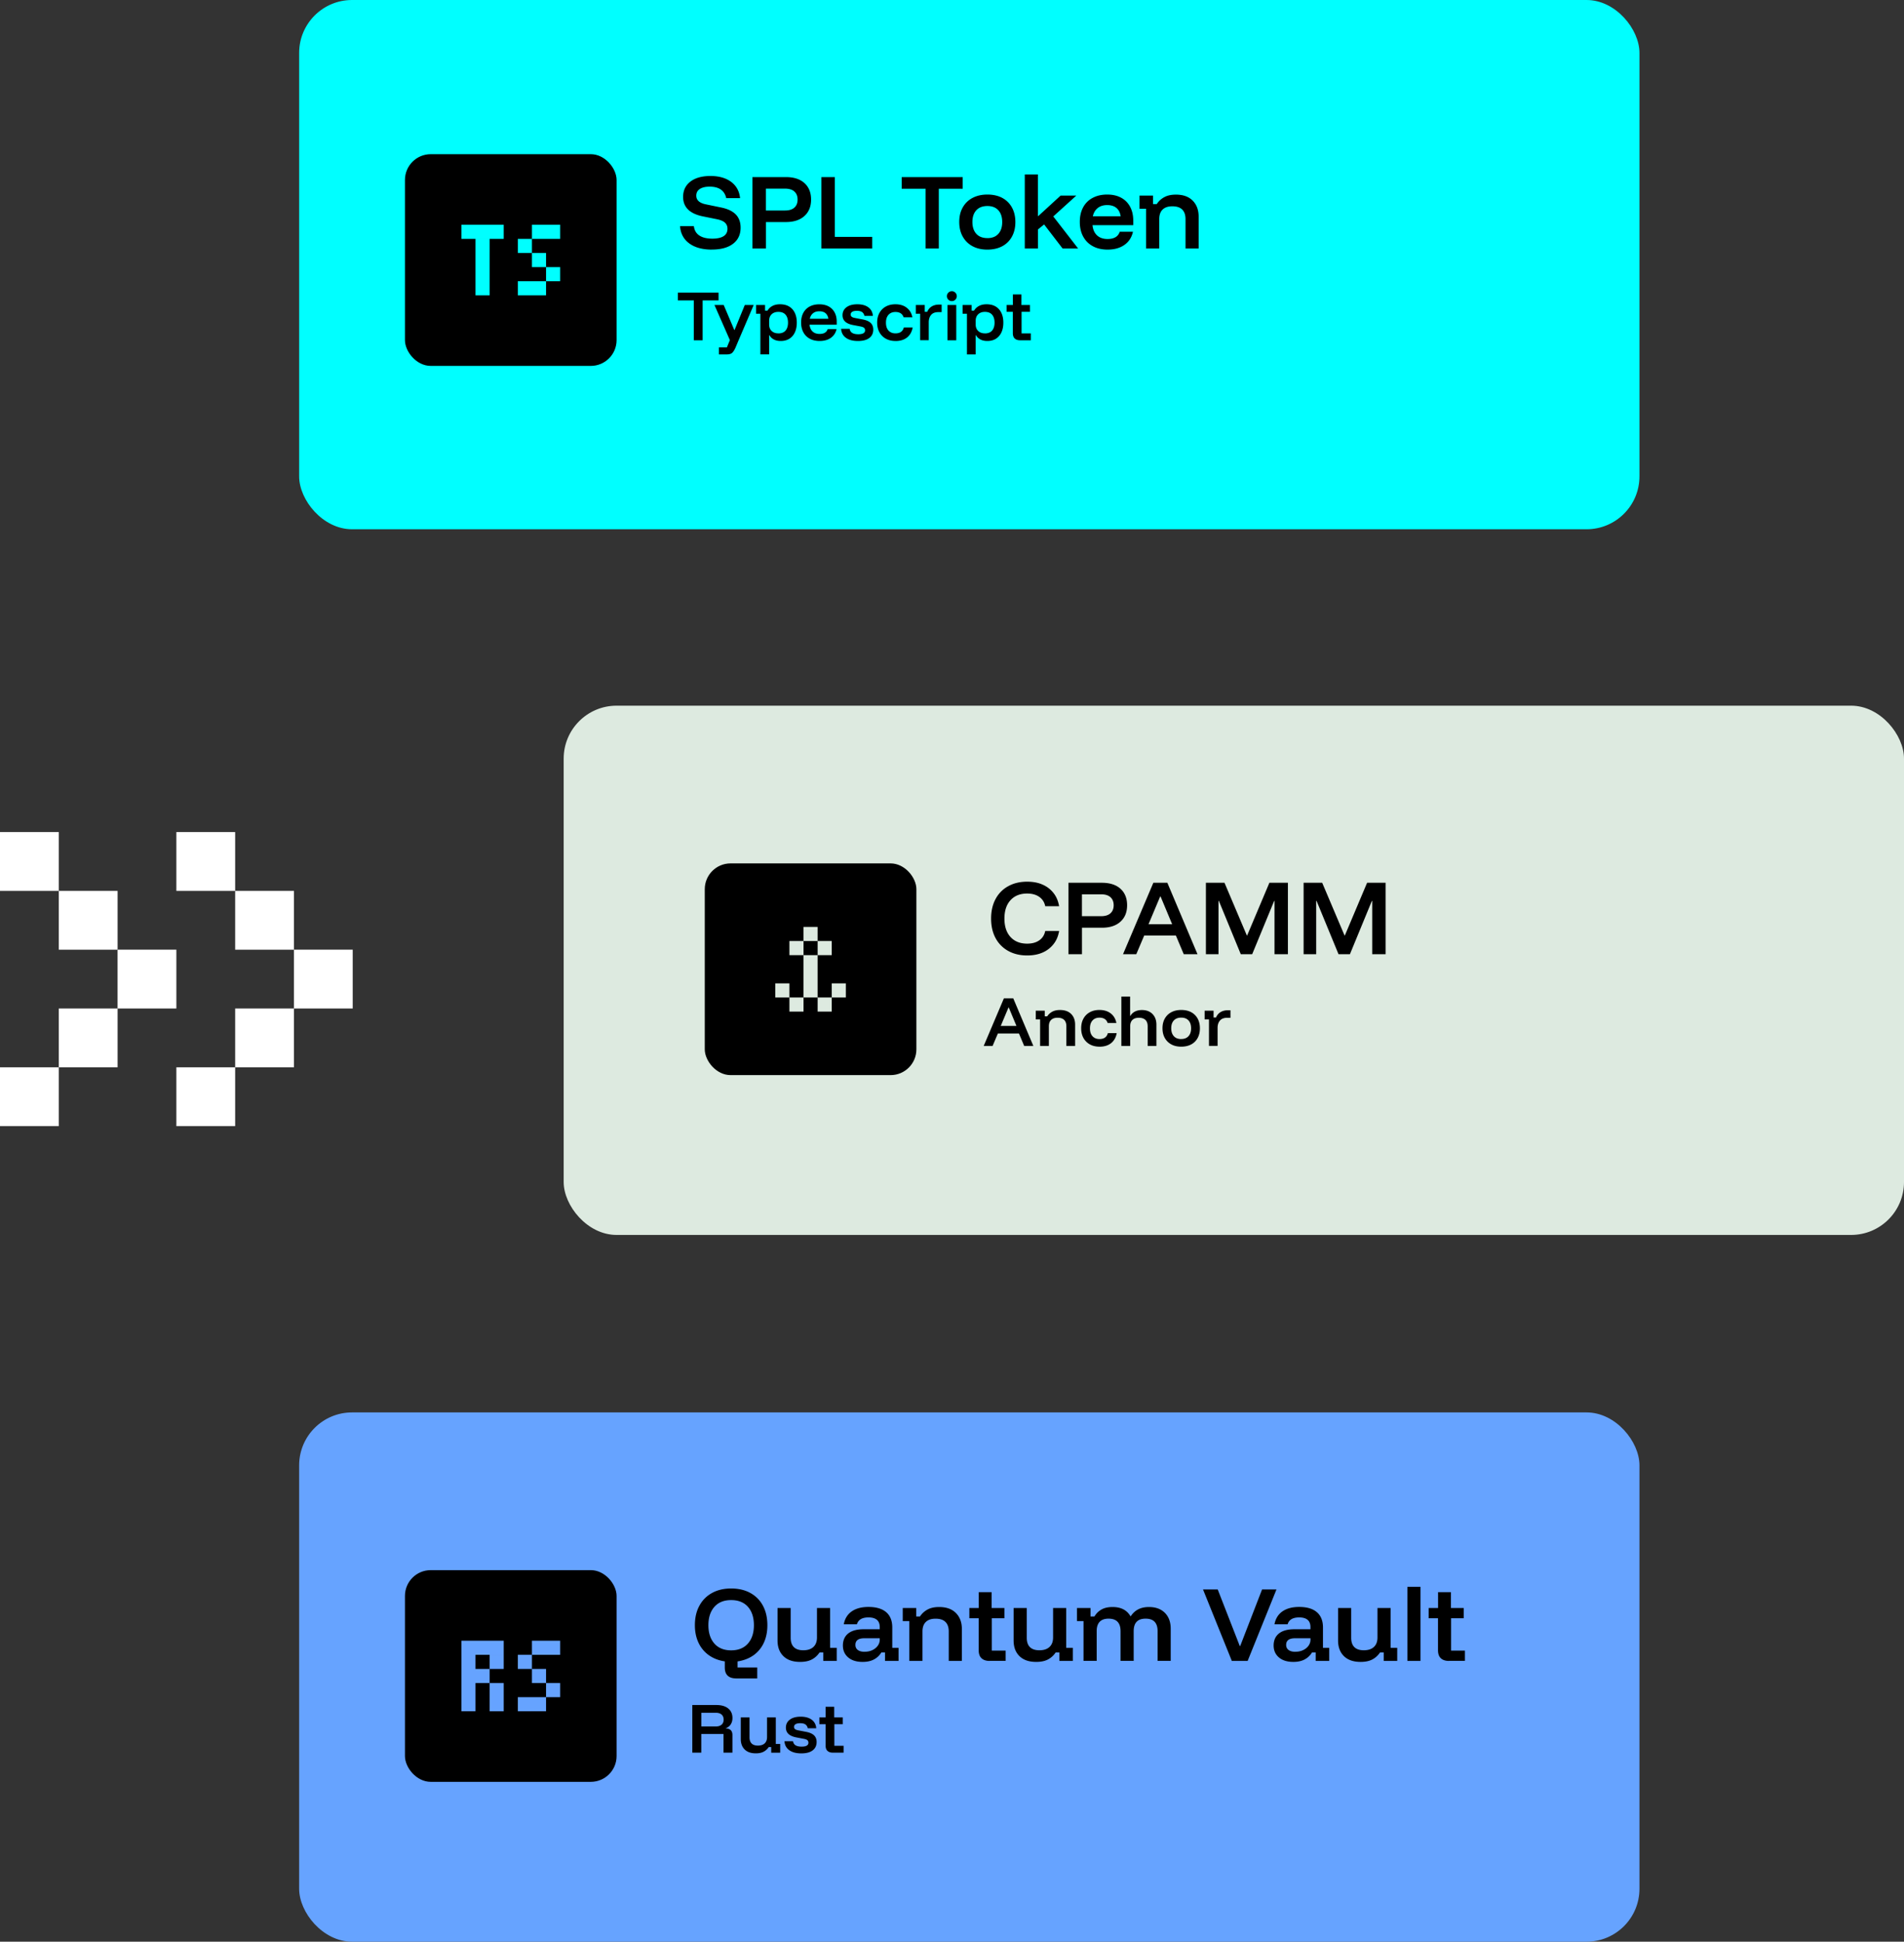 <svg id="Layer_2" data-name="Layer 2" xmlns="http://www.w3.org/2000/svg" viewBox="0 0 539.81 550.3">
  <rect x="0" y="0" width="539.81" height="550.3" fill="#333333" stroke="none"/>
  <defs>
    <style>
      .cls-1{fill:#ddeae0}.cls-2{fill:#66a3ff}.cls-3{fill:#fff}.cls-4{fill:#0ff}
    </style>
  </defs>
  <g id="Layer_1-2" data-name="Layer 1">
    <rect class="cls-2" x="84.81" y="400.3" width="380" height="150" rx="15" ry="15"/>
    <rect class="cls-1" x="159.81" y="200" width="380" height="150" rx="15" ry="15"/>
    <path d="M291.22 270.79c-2.05 0-3.85-.43-5.39-1.29a8.964 8.964 0 0 1-3.58-3.64c-.84-1.57-1.26-3.41-1.26-5.52s.42-3.96 1.26-5.53a8.842 8.842 0 0 1 3.58-3.64c1.54-.86 3.34-1.29 5.39-1.29 1.65 0 3.1.27 4.36.83 1.26.55 2.29 1.35 3.11 2.39.82 1.04 1.34 2.29 1.58 3.74h-3.93c-.23-1.13-.79-2.02-1.69-2.65-.89-.63-2.04-.95-3.44-.95-2 0-3.57.63-4.72 1.89-1.15 1.26-1.72 3-1.72 5.21s.57 3.95 1.72 5.21c1.15 1.26 2.72 1.89 4.72 1.89 1.4 0 2.55-.31 3.44-.94.89-.62 1.46-1.51 1.69-2.66h3.93c-.23 1.45-.76 2.7-1.58 3.74a7.932 7.932 0 0 1-3.11 2.39c-1.26.55-2.71.82-4.36.82Zm11.7-.35v-20.25h9.47c2.27 0 4.03.57 5.28 1.7s1.88 2.69 1.88 4.67-.63 3.52-1.89 4.66c-1.26 1.14-3.01 1.71-5.26 1.71h-5.65v7.5h-3.82Zm3.82-10.78h5.43c1.17 0 2.05-.27 2.66-.82.61-.55.91-1.31.91-2.28s-.3-1.72-.91-2.28c-.61-.55-1.5-.82-2.66-.82h-5.43v6.2Zm11.65 10.78 8.6-20.25h3.97l8.55 20.25h-3.9l-2.23-5.3h-8.98l-2.25 5.3h-3.77Zm7.23-8.5h6.7l-3.28-7.85h-.12l-3.3 7.85Zm16.27 8.5v-20.25h5.27l6.33 14.92h.1l6.3-14.92h5.25v20.25h-3.8v-15.1h-.1l-6.23 15.1h-3.23l-6.22-15.12h-.1v15.12h-3.58Zm27.7 0v-20.25h5.27l6.33 14.92h.1l6.3-14.92h5.25v20.25h-3.8v-15.1h-.1l-6.22 15.1h-3.23l-6.23-15.12h-.1v15.12h-3.57Z"/>
    <rect class="cls-4" x="84.81" width="380" height="150" rx="15" ry="15"/>
    <rect x="199.81" y="244.7" width="60" height="60" rx="7.31" ry="7.31"/>
    <path class="cls-1" d="M231.81 282.7h4v4h-4zm-8 0h4v4h-4zm4-4h4v4h-4zm0-4h4v4h-4zm0-4h4v4h-4zm-4-4h4v4h-4zm8 0h4v4h-4zm-4-4h4v4h-4zm-8 16h4v4h-4zm16 0h4v4h-4z"/>
    <rect x="114.81" y="445" width="60" height="60" rx="7.31" ry="7.31"/>
    <path d="m278.89 296.44 5.73-13.5h2.65l5.7 13.5h-2.6l-1.48-3.53h-5.98l-1.5 3.53h-2.52Zm4.82-5.67h4.47l-2.18-5.23h-.08l-2.2 5.23Zm11.17 5.67v-7.52h-1.23v-2.48h2.55v1.6h.7c.38-.57.86-1 1.45-1.32.59-.31 1.31-.47 2.17-.47 1.37 0 2.42.38 3.17 1.13s1.12 1.76 1.12 3.02v6.03h-2.48v-5.57c0-.79-.21-1.39-.62-1.8-.42-.41-1.04-.62-1.86-.62s-1.41.21-1.84.62-.64 1.01-.64 1.8v5.57h-2.48Zm16.84.2c-1.03 0-1.94-.21-2.72-.64a4.593 4.593 0 0 1-1.82-1.81c-.43-.78-.65-1.69-.65-2.75s.21-1.97.64-2.75c.43-.78 1.03-1.38 1.81-1.81.78-.43 1.69-.64 2.73-.64 1.29 0 2.36.33 3.2.98.84.65 1.38 1.55 1.6 2.71h-2.48c-.17-.5-.44-.88-.83-1.13-.39-.25-.88-.38-1.48-.38-.82 0-1.48.26-1.97.79s-.73 1.27-.73 2.24.24 1.71.73 2.24c.49.53 1.14.79 1.97.79 1.29 0 2.08-.56 2.37-1.67h2.5c-.21 1.21-.74 2.15-1.58 2.83-.84.67-1.94 1.01-3.28 1.01Zm6.2-.2v-14h2.48v5.48h.07c.32-.54.76-.96 1.32-1.24s1.21-.42 1.97-.42c1.26 0 2.25.38 2.99 1.13.74.76 1.11 1.76 1.11 3.02v6.03h-2.48v-5.57c0-.79-.21-1.39-.63-1.8-.42-.41-1.04-.62-1.85-.62s-1.43.21-1.85.62c-.42.41-.63 1.01-.63 1.8v5.57h-2.48Zm16.96.2c-1.07 0-2-.21-2.79-.64s-1.41-1.03-1.85-1.82c-.44-.78-.66-1.7-.66-2.76s.22-1.97.66-2.75c.44-.78 1.06-1.38 1.86-1.8.8-.42 1.73-.63 2.8-.63s2.03.21 2.81.63a4.53 4.53 0 0 1 1.83 1.8c.43.78.65 1.7.65 2.77s-.22 1.97-.65 2.76c-.43.78-1.04 1.39-1.83 1.81-.79.42-1.73.63-2.82.63Zm.01-2.17c.89 0 1.58-.27 2.07-.81.49-.54.73-1.28.73-2.22s-.24-1.7-.73-2.23-1.18-.8-2.07-.8-1.6.27-2.09.8c-.5.53-.74 1.27-.74 2.22s.25 1.7.74 2.24c.49.54 1.19.81 2.09.81Zm7.87 1.97v-7.52h-1.23v-2.48h2.53v1.93h.7c.28-.67.71-1.17 1.28-1.52.58-.34 1.24-.52 1.98-.52h.83v2.13h-.95c-.9 0-1.58.26-2.03.78-.45.52-.67 1.22-.67 2.08v5.1h-2.45Z"/>
    <rect x="114.81" y="43.7" width="60" height="60" rx="7.31" ry="7.31"/>
    <path class="cls-4" d="M150.81 79.7h4v4h-4zm-16 0h4v4h-4zm0-4h4v4h-4zm0-4h4v4h-4zm-4-8h4v4h-4zm8 0h4v4h-4zm-4 0h4v4h-4zm12 16h4v4h-4zm8-4h4v4h-4zm-4-4h4v4h-4zm-4-4h4v4h-4zm-12 0h4v4h-4zm16-4h4v4h-4zm4 0h4v4h-4z"/>
    <path d="M201.82 70.74c-2.68 0-4.82-.59-6.41-1.76-1.59-1.17-2.46-2.8-2.61-4.89h3.92c.13 1.17.65 2.05 1.54 2.65.89.6 2.13.9 3.71.9 1.4 0 2.46-.24 3.19-.71s1.09-1.17 1.09-2.09c0-.72-.24-1.29-.71-1.73-.47-.43-1.22-.76-2.24-.97l-4.1-.83c-1.83-.38-3.21-1.03-4.14-1.95-.92-.92-1.39-2.1-1.39-3.55 0-1.83.69-3.28 2.07-4.34s3.28-1.59 5.68-1.59 4.37.55 5.86 1.66c1.49 1.11 2.34 2.65 2.54 4.61h-3.92c-.5-2.17-2.07-3.25-4.7-3.25-1.18 0-2.11.22-2.79.66-.67.44-1.01 1.07-1.01 1.89 0 1.28.92 2.11 2.75 2.47l4.25.88c1.9.38 3.3 1.05 4.21 1.99.91.94 1.36 2.19 1.36 3.74 0 1.95-.71 3.47-2.14 4.56-1.43 1.09-3.43 1.64-6.01 1.64Zm11.5-.3V50.19h9.48c2.27 0 4.02.57 5.27 1.7s1.88 2.69 1.88 4.67-.63 3.52-1.89 4.66c-1.26 1.14-3.01 1.71-5.26 1.71h-5.65v7.5h-3.83Zm3.82-10.78h5.42c1.17 0 2.05-.27 2.66-.82.61-.55.91-1.31.91-2.28s-.3-1.72-.91-2.28c-.61-.55-1.5-.82-2.66-.82h-5.42v6.2Zm15.73 10.78V50.19h3.82v16.95h10.6v3.3h-14.42Zm33.3 0h-3.75V53.49h-6.78v-3.3h17.3v3.3h-6.78v16.95Zm13.75.3c-1.6 0-3-.32-4.19-.96s-2.12-1.55-2.78-2.73-.99-2.55-.99-4.14.33-2.96.99-4.12a6.724 6.724 0 0 1 2.79-2.7c1.2-.63 2.6-.95 4.2-.95s3.04.32 4.21.95a6.72 6.72 0 0 1 2.74 2.7c.65 1.17.98 2.55.98 4.15s-.33 2.96-.98 4.14a6.709 6.709 0 0 1-2.75 2.71c-1.18.63-2.59.95-4.22.95Zm.02-3.25c1.33 0 2.37-.4 3.1-1.21s1.1-1.92 1.1-3.34-.37-2.55-1.1-3.35c-.73-.8-1.77-1.2-3.1-1.2s-2.4.4-3.14 1.2c-.74.8-1.11 1.91-1.11 3.32s.37 2.55 1.11 3.36c.74.81 1.79 1.21 3.14 1.21Zm10.6 2.95v-21h3.72v11.8h.1l6.33-5.8h4.45l-6.52 5.9 7.05 9.1h-4.4l-5.25-6.83-1.75 1.42v5.4h-3.72Zm23.5.3c-1.62 0-3.02-.32-4.2-.96s-2.1-1.55-2.74-2.73-.96-2.56-.96-4.16.32-2.98.95-4.14a6.437 6.437 0 0 1 2.7-2.67c1.17-.62 2.53-.94 4.1-.94s2.85.3 3.95.89 1.95 1.44 2.55 2.55c.6 1.11.9 2.42.9 3.94v1.3h-11.55c.13 1.27.57 2.24 1.31 2.91.74.68 1.73 1.01 2.96 1.01.92 0 1.66-.17 2.24-.51.58-.34.98-.85 1.21-1.54h3.75c-.35 1.58-1.15 2.82-2.41 3.71-1.26.89-2.85 1.34-4.76 1.34Zm-4.22-9.45h7.9c-.15-1.03-.55-1.82-1.2-2.36-.65-.54-1.52-.81-2.62-.81s-1.97.28-2.67.83-1.17 1.33-1.4 2.35Zm15.1 9.15V59.16h-1.85v-3.72h3.83v2.4h1.05c.57-.85 1.29-1.51 2.18-1.98.88-.47 1.97-.7 3.25-.7 2.05 0 3.64.57 4.76 1.7 1.12 1.13 1.69 2.64 1.69 4.53v9.05h-3.72v-8.35c0-1.18-.31-2.08-.94-2.7s-1.55-.92-2.79-.92-2.12.31-2.76.92-.96 1.52-.96 2.7v8.35h-3.72Zm-125.71 26h-2.5v-11.3h-4.52v-2.2h11.53v2.2h-4.52v11.3Z"/>
    <path d="M203.81 100.44v-1.98h2.27l.85-2.07-4.37-9.95h2.62l3 7.08h.08l2.9-7.08h2.52l-4.28 10-.87 2.07c-.27.61-.56 1.09-.88 1.42s-.82.51-1.51.51h-2.33Zm11.77 0V88.92h-1.23v-2.48h2.55v1.6h.7c.34-.58.81-1.02 1.4-1.33.59-.31 1.3-.47 2.13-.47 1.03 0 1.9.21 2.61.64.71.43 1.24 1.03 1.61 1.81.37.78.55 1.69.55 2.75s-.18 1.97-.54 2.75c-.36.78-.88 1.38-1.56 1.81s-1.5.64-2.45.64c-.76 0-1.41-.14-1.95-.43a3.11 3.11 0 0 1-1.27-1.22h-.07v5.45h-2.48Zm5.1-5.95c.9 0 1.58-.27 2.04-.81.46-.54.69-1.29.69-2.24s-.23-1.7-.69-2.24-1.14-.81-2.04-.81c-.79 0-1.42.22-1.9.67-.48.45-.72 1.06-.72 1.84v1.07c0 .78.24 1.39.72 1.84.48.45 1.11.67 1.9.67Zm11.71 2.15c-1.08 0-2.01-.21-2.8-.64s-1.4-1.03-1.82-1.82c-.43-.78-.64-1.71-.64-2.77s.21-1.99.63-2.76c.42-.77 1.02-1.37 1.8-1.78.78-.42 1.69-.62 2.73-.62s1.9.2 2.63.59c.73.39 1.3.96 1.7 1.7.4.74.6 1.61.6 2.62v.87h-7.7c.09.84.38 1.49.88 1.94.49.45 1.15.67 1.97.67.61 0 1.11-.11 1.49-.34s.65-.57.81-1.03h2.5c-.23 1.06-.77 1.88-1.61 2.48-.84.59-1.9.89-3.17.89Zm-2.81-6.3h5.27c-.1-.69-.37-1.21-.8-1.58-.43-.36-1.02-.54-1.75-.54s-1.32.18-1.78.55c-.47.37-.78.89-.93 1.57Zm13.66 6.3c-1.45 0-2.58-.3-3.42-.91s-1.28-1.45-1.35-2.54h2.42c.08.52.32.91.72 1.16s.98.38 1.73.38c1.28 0 1.92-.37 1.92-1.12 0-.3-.1-.53-.29-.7s-.52-.29-.97-.38l-2.2-.42c-1.96-.38-2.93-1.3-2.93-2.77 0-.94.37-1.7 1.12-2.26.74-.56 1.77-.84 3.08-.84s2.35.29 3.12.86c.77.57 1.2 1.38 1.29 2.42h-2.4c-.12-.5-.35-.86-.69-1.09-.34-.23-.82-.34-1.46-.34-.57 0-1 .09-1.3.27-.3.18-.45.44-.45.78 0 .26.09.46.28.62.19.16.49.27.9.35l2.25.43c1.02.2 1.77.53 2.25 1s.72 1.09.72 1.88c0 1.01-.37 1.8-1.12 2.37-.75.57-1.82.85-3.22.85Zm10.64 0c-1.03 0-1.94-.21-2.72-.64s-1.38-1.03-1.82-1.81c-.43-.78-.65-1.69-.65-2.75s.21-1.97.64-2.75c.43-.78 1.03-1.38 1.81-1.81.78-.43 1.69-.64 2.73-.64 1.29 0 2.36.33 3.2.98.84.65 1.38 1.55 1.6 2.71h-2.48c-.17-.5-.44-.88-.83-1.13-.39-.25-.88-.38-1.48-.38-.82 0-1.48.26-1.97.79s-.73 1.27-.73 2.24.24 1.71.73 2.24c.49.53 1.14.79 1.97.79 1.29 0 2.08-.56 2.37-1.67h2.5c-.21 1.21-.74 2.15-1.58 2.83-.84.67-1.94 1.01-3.28 1.01Zm7-.2v-7.52h-1.23v-2.48h2.53v1.93h.7c.28-.67.71-1.17 1.28-1.52.58-.34 1.24-.52 1.98-.52h.83v2.13h-.95c-.9 0-1.58.26-2.03.78-.45.52-.68 1.22-.68 2.08v5.1h-2.45Zm8.98-11.1c-.39 0-.72-.14-.99-.41-.27-.27-.41-.6-.41-.99s.13-.72.41-.99c.27-.27.6-.41.99-.41s.72.14.99.41c.27.27.41.6.41.99s-.14.72-.41.99c-.27.27-.6.41-.99.41Zm-1.23 11.1v-10h2.48v10h-2.48Zm5.51 4V88.92h-1.23v-2.48h2.55v1.6h.7c.34-.58.81-1.02 1.4-1.33.59-.31 1.3-.47 2.13-.47 1.03 0 1.9.21 2.61.64.71.43 1.24 1.03 1.61 1.81.37.78.55 1.69.55 2.75s-.18 1.97-.54 2.75c-.36.78-.88 1.38-1.56 1.81s-1.49.64-2.45.64c-.76 0-1.41-.14-1.95-.43s-.97-.69-1.27-1.22h-.07v5.45h-2.48Zm5.1-5.95c.9 0 1.58-.27 2.04-.81.46-.54.69-1.29.69-2.24s-.23-1.7-.69-2.24-1.14-.81-2.04-.81c-.79 0-1.42.22-1.9.67-.48.45-.72 1.06-.72 1.84v1.07c0 .78.24 1.39.72 1.84.48.45 1.11.67 1.9.67Zm9.97 1.95c-.66 0-1.16-.17-1.52-.5-.36-.33-.54-.84-.54-1.52v-6.05h-1.77v-1.93h1.78v-3h2.43v3h2.42v1.93h-2.38v6.12h2.62v1.95h-3.03Zm-80.54 379.24c-1.02 0-1.8-.25-2.35-.76s-.83-1.28-.83-2.31v-1.75c-1.75-.27-3.26-.85-4.53-1.76a8.946 8.946 0 0 1-2.92-3.52c-.68-1.44-1.03-3.1-1.03-4.96 0-2.13.42-3.98 1.28-5.54a8.853 8.853 0 0 1 3.59-3.61c1.54-.85 3.35-1.27 5.41-1.27s3.89.42 5.44 1.27c1.54.85 2.73 2.05 3.57 3.61s1.26 3.4 1.26 5.54c0 1.87-.34 3.53-1.01 4.97a8.884 8.884 0 0 1-2.91 3.53c-1.27.9-2.78 1.48-4.53 1.75v1.72h5.58v3.1h-6.02Zm-1.38-7.95c2.03 0 3.62-.64 4.75-1.92 1.13-1.28 1.7-3.02 1.7-5.2s-.56-3.94-1.69-5.21c-1.12-1.27-2.71-1.91-4.76-1.91s-3.62.64-4.75 1.91c-1.13 1.28-1.7 3.01-1.7 5.21s.57 3.92 1.7 5.2c1.13 1.28 2.72 1.92 4.75 1.92Zm19.55 3.28c-2.05 0-3.63-.55-4.74-1.64-1.11-1.09-1.66-2.57-1.66-4.44v-9.2h3.73v8.45c0 1.17.3 2.05.9 2.64s1.49.89 2.67.89c1.25 0 2.21-.32 2.88-.95.67-.63 1-1.53 1-2.68v-8.35h3.72v11.28h1.88v3.72h-3.82v-2.4h-1.05c-.58.87-1.31 1.53-2.19 1.99-.88.46-1.98.69-3.31.69Zm17.73 0c-1.75 0-3.12-.43-4.11-1.28-.99-.85-1.49-1.97-1.49-3.38s.5-2.6 1.51-3.4c1.01-.8 2.46-1.2 4.36-1.2h4.58v-.6c0-1.83-1.07-2.75-3.2-2.75-1.8 0-2.89.65-3.28 1.95h-3.72c.3-1.6 1.05-2.82 2.26-3.66s2.79-1.26 4.74-1.26c2.2 0 3.88.5 5.03 1.49 1.15.99 1.72 2.44 1.72 4.34v5.75h1.78v3.72h-3.83v-2.4h-1.05c-.52.85-1.21 1.51-2.09 1.98-.88.47-1.95.7-3.21.7Zm.55-2.88c.82 0 1.55-.15 2.2-.46.65-.31 1.16-.72 1.54-1.25s.56-1.11.56-1.76v-.35h-4.38c-1.68 0-2.52.62-2.52 1.88 0 .62.23 1.1.69 1.44.46.34 1.1.51 1.91.51Zm12.67 2.6v-11.28h-1.85v-3.72h3.83v2.4h1.05c.57-.85 1.29-1.51 2.18-1.98.88-.47 1.97-.7 3.25-.7 2.05 0 3.64.57 4.76 1.7 1.12 1.13 1.69 2.64 1.69 4.53v9.05h-3.72v-8.35c0-1.18-.31-2.08-.94-2.7s-1.55-.92-2.79-.92-2.12.31-2.76.92-.96 1.52-.96 2.7v8.35h-3.72Zm22.78 0c-.98 0-1.75-.25-2.29-.75s-.81-1.26-.81-2.28v-9.07h-2.65v-2.9h2.67v-4.5h3.65v4.5h3.62v2.9h-3.57v9.17h3.92v2.92h-4.55Zm13.2.28c-2.05 0-3.63-.55-4.74-1.64s-1.66-2.57-1.66-4.44v-9.2h3.73v8.45c0 1.17.3 2.05.9 2.64.6.59 1.49.89 2.68.89 1.25 0 2.21-.32 2.88-.95.67-.63 1-1.53 1-2.68v-8.35h3.72v11.28h1.88v3.72h-3.82v-2.4h-1.05c-.58.87-1.31 1.53-2.19 1.99-.88.46-1.98.69-3.31.69Zm13.42-.28v-11.28h-1.85v-3.72h3.83v2.4h1.12c.5-.85 1.17-1.51 2.01-1.98.84-.47 1.88-.7 3.11-.7s2.22.22 3.06.65 1.52 1.09 2.04 1.97h.07c1.13-1.75 2.85-2.62 5.15-2.62 1.92 0 3.42.55 4.53 1.66 1.1 1.11 1.65 2.61 1.65 4.51v9.1h-3.72v-8.42c0-2.37-1.13-3.55-3.4-3.55s-3.38 1.18-3.38 3.55v8.42h-3.72v-8.42c0-2.37-1.14-3.55-3.42-3.55-1.1 0-1.93.3-2.5.89-.57.59-.85 1.48-.85 2.66v8.42h-3.72Zm42.05 0-8.17-20.25h4.17l6.25 16.03h.12l6.2-16.03h4.08l-8.17 20.25h-4.48Zm17.45.28c-1.75 0-3.12-.43-4.11-1.28-.99-.85-1.49-1.97-1.49-3.38s.5-2.6 1.51-3.4c1.01-.8 2.46-1.2 4.36-1.2h4.57v-.6c0-1.83-1.07-2.75-3.2-2.75-1.8 0-2.89.65-3.28 1.95h-3.72c.3-1.6 1.05-2.82 2.26-3.66 1.21-.84 2.79-1.26 4.74-1.26 2.2 0 3.88.5 5.02 1.49 1.15.99 1.73 2.44 1.73 4.34v5.75h1.77v3.72h-3.83v-2.4h-1.05c-.52.85-1.21 1.51-2.09 1.98-.88.47-1.95.7-3.21.7Zm.55-2.88c.82 0 1.55-.15 2.2-.46s1.16-.72 1.54-1.25.56-1.11.56-1.76v-.35h-4.38c-1.68 0-2.52.62-2.52 1.88 0 .62.23 1.1.69 1.44.46.34 1.1.51 1.91.51Zm18.52 2.88c-2.05 0-3.63-.55-4.74-1.64s-1.66-2.57-1.66-4.44v-9.2h3.72v8.45c0 1.17.3 2.05.9 2.64.6.59 1.49.89 2.67.89 1.25 0 2.21-.32 2.88-.95.67-.63 1-1.53 1-2.68v-8.35h3.72v11.28h1.88v3.72h-3.83v-2.4h-1.05c-.58.87-1.31 1.53-2.19 1.99-.88.46-1.98.69-3.31.69Zm13.25-.28v-21h3.72v21h-3.72Zm11.78 0c-.98 0-1.75-.25-2.29-.75s-.81-1.26-.81-2.28v-9.07h-2.65v-2.9h2.67v-4.5h3.65v4.5h3.62v2.9h-3.58v9.17h3.92v2.92h-4.55Zm-214.51 26v-13.5h6.83c1.42 0 2.54.33 3.34.97.8.65 1.21 1.55 1.21 2.71 0 .69-.16 1.28-.48 1.78-.32.5-.77.87-1.38 1.12v.07c.59 0 1.04.16 1.37.47s.48.78.48 1.39v4.98h-2.53v-5.27h-6.3v5.27h-2.55Zm2.55-7.43h4.1c.71 0 1.26-.17 1.65-.51.39-.34.58-.81.58-1.42s-.19-1.1-.58-1.44c-.39-.34-.94-.51-1.65-.51h-4.1v3.88Zm15.46 7.62c-1.37 0-2.42-.36-3.16-1.09-.74-.73-1.11-1.71-1.11-2.96v-6.13h2.48v5.63c0 .78.2 1.36.6 1.76s.99.59 1.78.59c.83 0 1.47-.21 1.92-.63.45-.42.67-1.02.67-1.78v-5.57h2.48v7.52h1.25v2.48h-2.55v-1.6h-.7c-.39.58-.88 1.02-1.46 1.32-.58.31-1.32.46-2.21.46Zm12.89.01c-1.45 0-2.58-.3-3.42-.91s-1.28-1.45-1.35-2.54h2.42c.08.52.32.91.72 1.16s.98.38 1.73.38c1.28 0 1.92-.37 1.92-1.12 0-.3-.1-.53-.29-.7s-.52-.29-.97-.38l-2.2-.42c-1.96-.38-2.93-1.3-2.93-2.77 0-.94.37-1.7 1.12-2.26.74-.56 1.77-.84 3.08-.84s2.35.29 3.12.86c.77.57 1.2 1.38 1.29 2.42h-2.4c-.12-.5-.35-.86-.69-1.09-.34-.23-.82-.34-1.46-.34-.57 0-1 .09-1.3.27-.3.18-.45.44-.45.78 0 .26.09.46.28.62.19.16.49.27.9.35l2.25.43c1.02.2 1.77.53 2.25 1s.72 1.09.72 1.88c0 1.01-.37 1.8-1.12 2.37-.75.57-1.82.85-3.22.85Zm8.96-.2c-.66 0-1.16-.17-1.53-.5s-.54-.84-.54-1.52v-6.05h-1.77v-1.93h1.78v-3h2.43v3h2.42v1.93h-2.38v6.12h2.62v1.95h-3.03Z"/>
    <path class="cls-2" d="M150.81 481h4v4h-4zm-20 0h4v4h-4zm0-4h4v4h-4zm0-4h4v4h-4zm0-8h4v4h-4zm8 0h4v4h-4zm-4 0h4v4h-4zm12 16h4v4h-4zm8-4h4v4h-4zm-4-4h4v4h-4zm-4-4h4v4h-4zm-16 0h4v4h-4zm20-4h4v4h-4zm4 0h4v4h-4zm-16 16h4v4h-4zm0-4h4v4h-4zm-4-4h4v4h-4zm4-4h4v4h-4z"/>
    <path class="cls-3" d="M50 302.49h16.67v16.67H50zm16.67-16.67h16.67v16.67H66.67zm16.66-16.67H100v16.67H83.33z"/>
    <path class="cls-3" d="M66.67 252.49h16.67v16.67H66.67zM50 235.82h16.67v16.67H50zM0 302.49h16.67v16.67H0zm16.67-16.67h16.67v16.67H16.67zm16.66-16.67H50v16.67H33.33z"/>
    <path class="cls-3" d="M16.67 252.49h16.67v16.67H16.67zM0 235.82h16.67v16.67H0z"/>
  </g>
</svg>